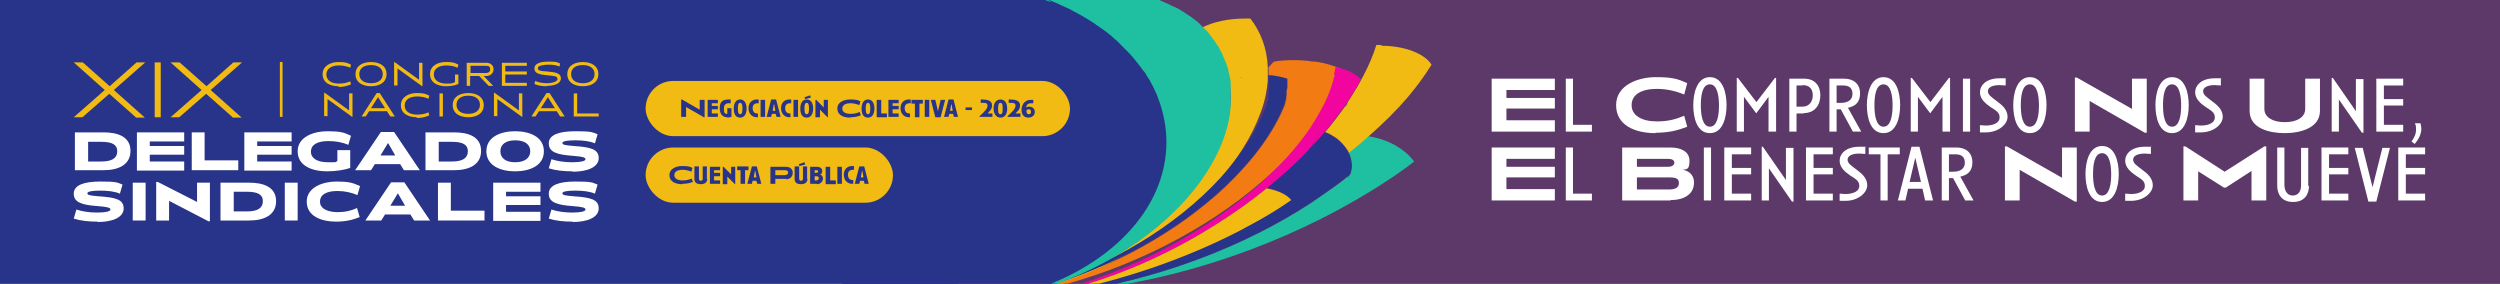 <?xml version="1.0" encoding="UTF-8"?>
<svg xmlns="http://www.w3.org/2000/svg" xmlns:xlink="http://www.w3.org/1999/xlink" version="1.1" viewBox="0 0 661 75">
  <rect x="0" y="0" width="661" height="75" fill="#333333" stroke="none"/>
  <!-- Generator: Adobe Illustrator 29.6.1, SVG Export Plug-In . SVG Version: 2.1.1 Build 9)  -->
  <defs>
    <clipPath id="clippath">
      <rect y="0" width="661" height="75" style="fill: none;"/>
    </clipPath>
  </defs>
  <g id="a">
    <g style="clip-path: url(#clippath);">
      <rect x="404.3" y="-181.7" width="75" height="438.5" transform="translate(404.3 479.3) rotate(-90)" style="fill: #5d396a;"/>
      <g>
        <ellipse cx="251.2" cy="37.5" rx="58.4" ry="42.8" style="fill: #28348a;"/>
        <g>
          <path d="M326.4,21s0,0,0,0c0,0,.1,0,.2,0,0,0,0,0,0,0,0,0,0,0-.1,0Z" style="fill: #5d396a;"/>
          <path d="M326.1,21.1s0,0,.1,0c0,0,0,0,0,0,0,0,0,0,0,0Z" style="fill: #5d396a;"/>
          <path d="M326.9,20.7s0,0,0,0c0,0,0,0,0,0,0,0,0,0,0,0Z" style="fill: #5d396a;"/>
          <path d="M325.8,21.2s0,0,.1,0c0,0,0,0,0,0,0,0,0,0,0,0Z" style="fill: #5d396a;"/>
          <path d="M317.9,7.3c-3.1,1.6-5,3.7-5,6.1,0,3.9,5.2,7.3,12.2,8.2,0,0,0-.1,0-.2-.8-5.3-3.2-10.2-7.2-14.2Z" style="fill: #5d396a;"/>
          <path d="M327.3,20.6s0,0-.1,0c0,0,.1,0,.2,0,0,0,0,0,0,0,0,0,0,0,0,0Z" style="fill: #5d396a;"/>
          <path d="M325.4,21.4s0,0,0,0c0,0,0,0,.1,0,0,0,0,0,0,0,0,0,0,0,0,0Z" style="fill: #5d396a;"/>
          <path d="M325.6,21.3s0,0,.1,0c0,0,0,0,0,0,0,0,0,0,0,0Z" style="fill: #5d396a;"/>
          <path d="M331.4,19.9s0,0,0,0c0,0,0,0,0,0,0,0,0,0,0,0Z" style="fill: #5d396a;"/>
          <path d="M330.1,20s0,0,0,0c0,0,0,0,0,0,0,0,0,0,0,0,0,0,0,0,0,0,0,0,0,0,0,0Z" style="fill: #5d396a;"/>
          <path d="M330.8,19.9s0,0,0,0c0,0,0,0,0,0,0,0,0,0,0,0Z" style="fill: #5d396a;"/>
          <path d="M329.7,20.1s0,0,.1,0c0,0,0,0,0,0,0,0,0,0,0,0Z" style="fill: #5d396a;"/>
          <path d="M333.2,19.8s0,0,0,0c0,0,0,0,0,0,0,0,0,0,0,0Z" style="fill: #5d396a;"/>
          <path d="M328.3,20.3s0,0,0,0c0,0-.2,0-.3,0,0,0,0,0,0,0,.2,0,.4,0,.6-.1,0,0,0,0,0,0,0,0-.2,0-.3,0Z" style="fill: #5d396a;"/>
          <path d="M327.9,20.5s0,0,0,0c0,0,0,0,0,0,0,0,0,0,0,0Z" style="fill: #5d396a;"/>
          <path d="M327.5,20.6s0,0,0,0c0,0,0,0,0,0,0,0,0,0,0,0Z" style="fill: #5d396a;"/>
          <path d="M329,20.2s0,0,.1,0c0,0,0,0,0,0,0,0,0,0,0,0Z" style="fill: #5d396a;"/>
          <path d="M317.9,7.3c3.9,4,6.3,8.9,7.2,14.2,0,0,0,.1,0,.2.3,2,.4,4,.2,6.1-.5,6.4-3.1,13.3-8.1,20.2-9.9,13.7-26.9,24.2-45.1,29.3.7,0,1.4,0,2.1,0,17.6-5.2,35.1-15.4,47.2-28.7,5.8-6.3,9.7-12.7,11.9-18.8,1.1-2.9,1.7-5.8,1.9-8.5,0-.5,0-1,0-1.5,0-.7,0-1.4,0-2.1-.2-4.8-1.8-9.2-4.6-12.8-.5,0-.9,0-1.4,0-4.4,0-8.5.9-11.4,2.4ZM325.4,21.4s0,0,0,0c0,0,0,0,0,0,0,0,0,0,0,0,0,0,0,0-.1,0ZM325.6,21.3s0,0,0,0c0,0,0,0,0,0,0,0,0,0-.1,0ZM325.8,21.2s0,0,0,0c0,0,0,0,0,0,0,0,0,0-.1,0ZM326.1,21.1s0,0,0,0c0,0,0,0,0,0,0,0,0,0-.1,0ZM326.3,21s0,0,0,0c0,0,0,0,.1,0,0,0,0,0,0,0,0,0-.1,0-.2,0ZM326.9,20.7s0,0,0,0c0,0,0,0,0,0,0,0,0,0,0,0ZM327.2,20.7s0,0,.1,0c0,0,0,0,0,0,0,0,0,0,0,0,0,0-.1,0-.2,0ZM327.5,20.6s0,0,0,0c0,0,0,0,0,0,0,0,0,0,0,0ZM327.9,20.5s0,0,0,0c0,0,0,0,0,0,0,0,0,0,0,0ZM328,20.4s0,0,0,0c0,0,.2,0,.3,0,0,0,0,0,0,0,0,0,.2,0,.3,0,0,0,0,0,0,0-.2,0-.4,0-.6.1ZM329,20.2s0,0,0,0c0,0,0,0,0,0,0,0,0,0-.1,0ZM329.7,20.1s0,0,0,0c0,0,0,0,0,0,0,0,0,0-.1,0ZM330.1,20s0,0,0,0c0,0,0,0,0,0,0,0,0,0,0,0,0,0,0,0,0,0,0,0,0,0,0,0ZM330.8,19.9s0,0,0,0c0,0,0,0,0,0,0,0,0,0,0,0ZM331.4,19.9s0,0,0,0c0,0,0,0,0,0,0,0,0,0,0,0ZM333.2,19.8s0,0,0,0c0,0,0,0,0,0,0,0,0,0,0,0Z" style="fill: #f2bb13;"/>
          <path d="M339.2,26.5s0,0,0,0c0,0,0,0,0,0,0,0,0,0,0,0Z" style="fill: none;"/>
          <polygon points="339.6 25 339.6 25 339.6 25 339.6 25" style="fill: none;"/>
          <polygon points="340.3 21.7 340.3 21.7 340.3 21.7 340.3 21.7" style="fill: none;"/>
          <polygon points="340.3 21.6 340.3 21.6 340.3 21.6 340.3 21.6" style="fill: none;"/>
          <polygon points="340.3 21.6 340.3 21.6 340.3 21.6 340.3 21.6 340.3 21.6" style="fill: none;"/>
          <path d="M340.3,21.2s0,0,0,.1c0,0,0,0,0-.1,0,0,0,0,0,0Z" style="fill: none;"/>
          <path d="M338.9,27.5s0,0,0,.1c0-.1,0-.2.1-.4,0,0,0,.2,0,.2Z" style="fill: none;"/>
          <path d="M339.2,26.5s0,0,0,0c0,0,0,0,0,0,0,0,0,0,0,0Z" style="fill: none;"/>
          <path d="M356.7,40.5c.1.3.2.5.3.8.6,1.7.6,3.4,0,4.8h0c-.1.3-.3.6-.4.9-.1,0-.2-.2-.3-.3-1.4,1.2-2.9,2.3-4.5,3.4h0c-1.7,1.2-3.4,2.4-5.2,3.6-17.3,11.3-38.5,19.2-58.8,22.8,24.1-2.6,51.9-11.9,75-26.2,1.2-.7,2.4-1.5,3.6-2.3,2.7-1.7,5.2-3.5,7.5-5.3-.4-.5-.8-1-1.3-1.5-1.8-1.8-4.1-3.2-6.6-4.1-1.4-.5-2.9-.9-4.3-1.1-1.6,1.5-3.4,2.9-5.2,4.4Z" style="fill: #1fbfa2;"/>
          <path d="M357.1,46.1c-.1.3-.3.6-.4.9-.1,0-.2-.2-.3-.3.3-.2.5-.4.8-.6Z" style="fill: #1fbfa2;"/>
          <path d="M350.3,35c1,.4,1.9.9,2.8,1.5.4.3.8.6,1.2,1,.8.7,1.5,1.5,2,2.4.1.2.2.4.3.6.1.3.2.5.3.8.6,1.7.6,3.4,0,4.8h0c-.2.2-.5.4-.8.6-1.4,1.2-2.9,2.3-4.5,3.4h0c-1.7,1.2-3.4,2.4-5.2,3.6-17.3,11.3-38.5,19.2-58.8,22.8-.7,0-1.4.1-2.1.2-.2,0-.5,0-.7,0-1.3.1-2.5.2-3.8.3-.3,0-.7,0-1,0,14.6-2.8,30.3-7.8,44.7-14.9,1.7-.8,3.4-1.7,5-2.6,4.2-2.2,8-4.5,11.4-6.9-1.1-1.4-3.4-2.5-6.5-3.1,1.6-1.3,3.1-2.6,4.6-3.9,1.6-1.4,3.2-2.9,4.7-4.4.7-.7,1.3-1.3,1.9-2,1.5-1.5,2.8-3,4.1-4.5Z" style="fill: #28348a;"/>
          <path d="M335.4,20.2c0,0,0,.1,0,.2h0s0,0,0,0c0,0,0,.1,0,.2,0,.2,0,.3,0,.5,0,0,0,.2,0,.2,0,0,0,.2,0,.2,0,0,0,0,0,0,0,0,0,0,0,0,0,0,0,0,0,0,0,.1,0,.2,0,.3,0,0,0,.2,0,.2,0,0,0,.2,0,.3,0,0,0,.2,0,.3,0,0,0,0,0,0,0,.1,0,.2,0,.3,0,0,0,0,0,0,0,0,0,.2,0,.3h0s0,0,0,0c0,0,0,.2,0,.3,0,0,0,.2,0,.2,0,.2,0,.3,0,.5,0,0,0,0,0,0h0s0,0,0,.1c0,0,0,0,0,0,0,0,0,0,0,0h0s0,0,0,0,0,0,0,0c0,0,0,.2,0,.2,0,0,0,0,0,0,0,0,0,0,0,.1,0,.2,0,.4-.1.6,0,0,0,.1,0,.2,0,0,0,.2,0,.3,0,0,0,0,0,.1,0,0,0,0,0,.1,0,0,0,0,0,0,0,0,0,0,0,0,0,0,0,0,0,0,0,0,0,0,0,0,0,0,0,.1,0,.2,0,0,0,0,0,0,0,0,0,0,0,0,0,0,0,0,0,0h0s0,0,0,0c0,0,0,0,0,0,0,0,0,0,0,0,0,0,0,0,0,.1,0,0,0,0,0,0,0,.2,0,.3-.2.5,0,.2-.1.3-.2.5,0,0,0,0,0,0,0,0,0,0,0,0,0,0,0,0,0,0,0,0,0,0,0,0,0,0,0,0,0,.1,0,0,0,0,0,0,0,0,0,.1,0,.2,0,0,0,0,0,0,0,0,0,0,0,0,0,0,0,0,0,0,0,0,0,0,0,0,0,0,0,0,0,0,0,.2-.1.4-.2.6-2.2,6.1-6.2,12.5-11.9,18.8-12.1,13.2-29.6,23.4-47.2,28.7.5,0,1.1,0,1.6,0,17-5.1,34-14.4,46.7-26.4,7.6-7.1,12.7-14.4,15.5-21.3.1-.3.2-.6.3-.9,0,0,0,0,0-.1,0,0,0,0,0-.1,0,0,0,0,0,0,0,0,0,0,0-.1,0,0,0,0,0,0,0-.2.1-.4.2-.6,0,0,0-.2,0-.3,0,0,0,0,0,0h0c0-.1,0-.2.1-.4,0-.1,0-.3.1-.4,0,0,0,0,0-.1,0,0,0,0,0,0,0,0,0,0,0,0,0,0,0,0,0,0,0,0,0,0,0,0h0s0,0,0,0c0,0,0,0,0,0s0,0,0,0,0,0,0,0h0s0,0,0,0h0s0,0,0,0h0s0,0,0,0c0,0,0-.1,0-.2,0,0,0,0,0,0,0,0,0,0,0,0,0,0,0-.1,0-.2,0,0,0,0,0,0,0,0,0,0,0,0,0,0,0,0,0-.1,0,0,0,0,0,0,0,0,0,0,0,0,0,0,0,0,0,0,0,0,0,0,0,0,0,0,0,0,0,0h0s0,0,0,0h0s0,0,0,0c0,0,0,0,0,0h0s0,0,0,0c0,0,0,0,0,0,0,0,0,0,0,0,0,0,0-.2,0-.2,0,0,0-.1,0-.2,0,0,0,0,0,0,0,0,0,0,0,0h0s0,0,0,0c0,0,0,0,0,0,0,0,0,0,0,0,0,0,0,0,0,0h0s0,0,0,0c0,0,0-.2,0-.2,0-.1,0-.3.1-.4,0-.2,0-.3.1-.5,0,0,0,0,0,0,0,0,0,0,0,0,0,0,0,0,0,0,0,0,0-.1,0-.2,0,0,0,0,0,0,0,0,0-.2,0-.2,0-.2,0-.3,0-.5,0,0,0,0,0-.1,0-.2,0-.3,0-.5,0,0,0-.1,0-.2,0,0,0,0,0-.1,0,0,0,0,0,0,0,0,0,0,0,0h0s0,0,0,0h0s0,0,0,0h0s0,0,0,0h0c0,0,0-.2,0-.2,0,0,0,0,0,0,0,0,0,0,0,0,0,0,0,0,0-.1,0,0,0,0,0,0,0,0,0,0,0,0,0,0,0-.1,0-.2-1.2-.4-2.6-.8-4.2-.9-.3,0-.6,0-.8,0,0,0,0,.2,0,.3Z" style="fill: #28348a;"/>
          <path d="M339.2,26.5s0,0,0,0c0,0,0,0,0,0,0,0,0,0,0,0Z" style="fill: none;"/>
          <polygon points="339.6 25 339.6 25 339.6 25 339.6 25" style="fill: none;"/>
          <polygon points="340.3 21.7 340.3 21.7 340.3 21.7 340.3 21.7" style="fill: none;"/>
          <polygon points="340.3 21.6 340.3 21.6 340.3 21.6 340.3 21.6 340.3 21.6 340.3 21.6 340.3 21.6 340.3 21.6 340.3 21.6 340.3 21.6 340.3 21.6 340.3 21.6 340.3 21.6" style="fill: none;"/>
          <path d="M340.3,21.2s0,0,0,.1c0,0,0,0,0-.1,0,0,0,0,0,0Z" style="fill: none;"/>
          <path d="M356.6,24.2c0-.4,0-.8,0-1.2.1.4.2.8,0,1.2Z" style="fill: none;"/>
          <path d="M335.4,17.8c0,.7,0,1.4,0,2.1.3,0,.6,0,.8,0,1.5.2,3,.5,4.2.9,0,0,0,.1,0,.2,0,0,0,0,0,0,0,0,0,0,0,.1,0,0,0,0,0,0,0,0,0,0,0,0,0,0,0,.2,0,.2h0s0,0,0,0h0s0,0,0,0h0s0,0,0,0,0,0,0,0c0,0,0,0,0,0,0,0,0,0,0,.1,0,0,0,.1,0,.2,0,.2,0,.3,0,.5,0,0,0,0,0,.1,0,.2,0,.3,0,.5,0,0,0,.2,0,.2,0,0,0,0,0,0,0,0,0,.1,0,.2,0,0,0,0,0,0,0,0,0,0,0,0,0,0,0,0,0,0,0,.2,0,.3-.1.5,0,.1,0,.3-.1.4,0,0,0,.2,0,.2,0,0,0,0,0,0h0s0,0,0,0c0,0,0,0,0,0,0,0,0,0,0,0,0,0,0,0,0,0,0,0,0,0,0,0h0s0,0,0,0h0s0,0,0,0c0,0,0,0,0,0,0,0,0,.1,0,.2,0,0,0,.2,0,.2,0,0,0,0,0,0,0,0,0,0,0,0,0,0,0,0,0,0h0s0,0,0,0c0,0,0,0,0,0h0s0,0,0,0h0s0,0,0,0c0,0,0,0,0,0,0,0,0,0,0,0,0,0,0,0,0,0,0,0,0,0,0,0,0,0,0,0,0,.1,0,0,0,0,0,0,0,0,0,0,0,0,0,0,0,0,0,.2,0,0,0,0,0,0,0,0,0,0,0,0,0,0,0,.1,0,.2,0,0,0,0,0,0h0s0,0,0,0h0s0,0,0,0h0s0,0,0,0,0,0,0,0,0,0,0,0c0,0,0,0,0,0h0s0,0,0,0c0,0,0,0,0,0,0,0,0,0,0,0,0,0,0,0,0,0,0,0,0,0,0,.1,0,.1,0,.3-.1.4-1.7-.3-3.2-.7-4.5-1.2-3.9-1.5-5.9-3.5-4.8-5.4.1-.2.3-.4.4-.6,1-1,2.9-1.8,5.3-2.2Z" style="fill: none;"/>
          <path d="M349.4,34.6c.3,0,.6.2.9.3-1.3,1.5-2.7,3-4.1,4.5,1.2-1.6,2.3-3.3,3.2-4.9Z" style="fill: #f2059f;"/>
          <path d="M335.4,17.8c0,.7,0,1.4,0,2.1.3,0,.6,0,.8,0,1.5.2,3,.5,4.2.9,0,0,0,.1,0,.2,0,0,0,0,0,0,0,0,0,0,0,.1,0,0,0,0,0,0,0,0,0,0,0,0,0,0,0,.2,0,.2h0s0,0,0,0h0s0,0,0,0h0s0,0,0,0,0,0,0,0c0,0,0,0,0,0,0,0,0,0,0,.1,0,0,0,.1,0,.2,0,.2,0,.3,0,.5,0,0,0,0,0,.1,0,.2,0,.3,0,.5,0,0,0,.2,0,.2,0,0,0,0,0,0,0,0,0,.1,0,.2,0,0,0,0,0,0,0,0,0,0,0,0,0,0,0,0,0,0,0,.2,0,.3-.1.5,0,.1,0,.3-.1.4,0,0,0,.2,0,.2,0,0,0,0,0,0h0s0,0,0,0c0,0,0,0,0,0,0,0,0,0,0,0,0,0,0,0,0,0,0,0,0,0,0,0h0s0,0,0,0h0s0,0,0,0c0,0,0,0,0,0,0,0,0,.1,0,.2,0,0,0,.2,0,.2,0,0,0,0,0,0,0,0,0,0,0,0,0,0,0,0,0,0h0s0,0,0,0c0,0,0,0,0,0h0s0,0,0,0h0s0,0,0,0c0,0,0,0,0,0,0,0,0,0,0,0,0,0,0,0,0,0,0,0,0,0,0,0,0,0,0,0,0,.1,0,0,0,0,0,0,0,0,0,0,0,0,0,0,0,0,0,.2,0,0,0,0,0,0,0,0,0,0,0,0,0,0,0,.1,0,.2,0,0,0,0,0,0h0s0,0,0,0h0s0,0,0,0h0s0,0,0,0,0,0,0,0,0,0,0,0c0,0,0,0,0,0h0s0,0,0,0c0,0,0,0,0,0,0,0,0,0,0,0,0,0,0,0,0,0,0,0,0,0,0,.1,0,.1,0,.3-.1.4,0,0,0,.2,0,.2,0,0,0,0,0,.1h0s0,0,0,0c0,0,0,.2,0,.3,0,.2-.1.4-.2.6,0,0,0,0,0,0,0,0,0,0,0,.1,0,0,0,0,0,0,0,0,0,0,0,.1,0,0,0,0,0,.1-.1.3-.2.6-.3.9-2.8,6.9-8,14.1-15.5,21.3-12.7,12-29.8,21.3-46.7,26.4.7,0,1.5,0,2.2,0,18.9-4.8,38.7-14.5,53.8-27.5,2.3-2,4.5-4,6.4-6,3.2-3.3,5.9-6.5,8.1-9.8,1.3-1.9,2.4-3.7,3.3-5.6.2-.3.3-.6.5-.9,1.3-2.6,2.2-5.2,2.8-7.7-1.7-.8-4-1.5-6.6-1.9-.2,0-.4,0-.6,0-1.8-.3-3.6-.4-5.3-.4-1.9,0-3.6.1-5.2.4Z" style="fill: #f27b13;"/>
          <path d="M365.2,12.1c6.2,0,11.5,2.1,13.3,5-1,1.6-2,3.1-3.2,4.7-.6.8-1.2,1.6-1.8,2.3-.4.5-.8,1-1.2,1.5-2.9,3.4-6.4,6.9-10.4,10.4-1.6,1.5-3.4,2.9-5.2,4.4-.6-1.1-1.4-2.1-2.3-3-.4-.4-.8-.7-1.2-1-.9-.6-1.8-1.1-2.8-1.5,1.9-2.2,3.6-4.5,5.2-6.7h0c.2,0,.4,0,.6-.2,0,0,0,0,0,0,0-.4.1-.7.2-1.1.4-.6.7-1.1,1.1-1.7.9-1.5,1.8-2.9,2.5-4.3h0c.2-.4.4-.7.6-1.1,1.4-2.7,2.5-5.3,3.3-7.9.5,0,.9,0,1.4,0Z" style="fill: #f2bb13;"/>
          <path d="M356.4,27.1c0,.4-.1.7-.2,1.1,0,0,0,0,0,0-.2,0-.4.1-.6.1.3-.4.6-.8.8-1.2Z" style="fill: #f2bb13;"/>
          <path d="M352.9,19.8c-.6,2.5-1.5,5.1-2.8,7.7-.2.3-.3.6-.5.9-.9,1.8-2.1,3.7-3.3,5.6-2.2,3.2-4.9,6.5-8.1,9.8-2,2-4.1,4-6.4,6-15.1,13-34.9,22.7-53.8,27.5.4,0,.7,0,1.1,0,20.4-4.5,43-15.9,60.4-31.4,1.6-1.4,3.2-2.9,4.7-4.4.7-.7,1.3-1.3,1.9-2,1.2-1.6,2.3-3.3,3.2-4.9.3,0,.6.2.9.3,1.9-2.2,3.6-4.5,5.2-6.7h0c.3-.4.6-.8.8-1.2,1.4-2,2.6-4,3.6-6h0c0-.1-.2-.2-.3-.3-1-1-2.3-1.7-3.9-2.3-.6-.2-1.3-.4-2-.6-.2,0-.3,0-.5-.1-.1.7-.2,1.4-.4,2Z" style="fill: #f2059f;"/>
          <path d="M322.7,58.6c-13.9,9-29.3,15.5-43.6,18.7.4,0,.8,0,1.2,0,14.6-2.8,30.3-7.8,44.7-14.9,1.7-.8,3.4-1.7,5-2.6,4.2-2.2,8-4.5,11.4-6.9-1.1-1.4-3.4-2.5-6.5-3.1-3.9,3.2-8,6.1-12.2,8.8Z" style="fill: #f2bb13;"/>
          <path d="M276.9-.2c.4.2.8.3,1.2.5.8.3,1.7.7,2.5,1.1.7.3,1.3.6,2,.9,2.3,1.2,4.5,2.4,6.6,3.8.2.2.5.3.7.5.8.5,1.5,1.1,2.3,1.6.3.2.6.5.9.7.5.4,1,.8,1.5,1.3.5.4,1,.8,1.4,1.3.7.7,1.4,1.4,2.1,2.1,0,0,.1.1.2.2.4.4.8.8,1.1,1.2.2.2.4.5.6.7.2.3.4.5.6.8,0,0,.1.1.2.2.2.3.4.6.7.9,0,0,.1.2.2.3.2.3.4.5.6.8h0c0,0,.1.2.2.2.2.2.3.5.5.7,0,0,0,.1.1.2,0,.2.2.3.3.5.1.2.2.4.4.6.8,1.4,1.5,2.8,2.1,4.2,0,.2.2.4.2.6,1.5,3.8,2.3,7.8,2.3,11.9,0,18-15.5,33.5-37.5,39.8.4,0,.9,0,1.3,0,18.1-5.1,35.1-15.6,45.1-29.3,5-6.9,7.7-13.8,8.1-20.2,0-.7,0-1.5,0-2.2s0-.5,0-.8c0-.2,0-.4,0-.6,0-.2,0-.4,0-.6,0-.1,0-.2,0-.3,0,0,0-.1,0-.2,0-.1,0-.3,0-.4,0,0,0,0,0,0,0-.1,0-.2,0-.4,0,0,0-.1,0-.2,0,0,0-.2,0-.3,0,0,0,0,0-.1,0,0,0-.1,0-.2,0-.3-.1-.7-.2-1-.1-.6-.2-1.1-.4-1.7,0,0,0-.2,0-.3,0-.2-.1-.4-.2-.6,0-.1,0-.3-.1-.4-.2-.6-.4-1.2-.7-1.8,0-.1,0-.2-.2-.4,0-.2-.2-.4-.2-.6,0-.1-.1-.3-.2-.4,0-.1-.1-.3-.2-.4,0,0,0,0,0,0,0-.1-.1-.3-.2-.4,0-.1-.2-.3-.2-.4,0-.1-.2-.3-.2-.4,0-.1-.2-.3-.2-.4,0,0,0,0,0,0,0-.1-.2-.3-.3-.4,0-.1-.2-.3-.3-.4,0-.1-.1-.2-.2-.3,0,0,0,0,0-.1,0-.1-.2-.2-.3-.4,0-.1-.2-.3-.3-.4-.1-.1-.2-.3-.3-.4-.1-.1-.2-.3-.3-.4-.1-.1-.2-.3-.3-.4,0-.1-.2-.2-.3-.4,0,0,0,0,0,0,0,0-.2-.2-.2-.3,0,0,0,0-.1-.1,0,0-.1-.2-.2-.2,0,0,0,0-.1-.1,0-.1-.2-.2-.3-.3,0,0,0,0,0,0,0,0,0,0,0,0-.1-.1-.2-.2-.4-.4-.1-.1-.3-.3-.4-.4-.1-.1-.2-.2-.3-.3,0,0,0,0,0,0,0,0-.2-.1-.2-.2,0,0-.1-.1-.2-.2,0,0-.1-.1-.2-.2,0,0-.2-.1-.2-.2-.1-.1-.2-.2-.4-.3-.1,0-.2-.2-.4-.3,0,0,0,0,0,0,0,0-.2-.1-.2-.2,0,0-.2-.1-.3-.2-.1,0-.3-.2-.4-.3-.1-.1-.3-.2-.4-.3,0,0,0,0,0,0-.2-.1-.3-.2-.5-.3,0,0-.2-.1-.3-.2-.1,0-.2-.1-.3-.2-.1,0-.3-.2-.4-.3-.1,0-.2-.1-.3-.2,0,0,0,0-.1,0,0,0-.2-.1-.3-.2,0,0-.2-.1-.3-.2-.2-.1-.5-.3-.7-.4,0,0-.2-.1-.3-.2,0,0,0,0-.1,0-.1,0-.3-.2-.4-.2-.2-.1-.4-.2-.7-.3-.1,0-.3-.1-.4-.2-.4-.2-.8-.4-1.3-.6-.1,0-.3-.1-.4-.2-.2,0-.3-.2-.5-.2-.1,0-.3-.1-.4-.2-.9-.4-1.9-.7-2.8-1.1-.1,0-.3-.1-.4-.1-.4-.1-.8-.3-1.3-.4.7-.1,1.2-.4,1.4-.9h-33.8c2.8,1,7.8,2.9,7.9,2.9Z" style="fill: #1fbfa2;"/>
        </g>
      </g>
      <rect y="0" width="253.3" height="75" style="fill: #28348a;"/>
      <g>
        <g>
          <rect x="170.7" y="39" width="65.4" height="14.6" rx="7.3" ry="7.3" style="fill: #f2bb13;"/>
          <g>
            <path d="M180.4,48.7c-1.7,0-3.4-.6-3.4-2.4s1.9-2.4,3.4-2.4,1.9.1,2.7.5l-.3,1c-.7-.3-1.5-.5-2.3-.5-1.4,0-2.2.5-2.2,1.4s.8,1.4,2.2,1.4c1,0,1.7-.2,2.4-.5l.3.9c-.8.3-1.6.5-2.7.5Z" style="fill: #28348a;"/>
            <path d="M187,47.3c0,.7-.4,1.4-1.7,1.4s-1.7-.6-1.7-1.4v-3.3h1.2v3.2c0,.3.1.6.5.6s.5-.3.5-.6v-3.2h1.1v3.3Z" style="fill: #28348a;"/>
            <path d="M187.7,48.6v-4.5h2.7v.9h-1.6v.7h1.6v.9h-1.6v1.1h1.6v.9h-2.7Z" style="fill: #28348a;"/>
            <path d="M194.5,48.7h-.2l-2-2v2h-1.2v-4.6h.2l2,2v-2h1.1v4.6Z" style="fill: #28348a;"/>
            <path d="M197,45v3.6h-1.2v-3.6h-.9v-1h3v1h-.9Z" style="fill: #28348a;"/>
            <path d="M200.2,48.6l-.2-.8h-1l-.2.8h-1.2l1.2-4.6h1.3l1.2,4.6h-1.2ZM199.6,45.2l-.3,1.7h.7l-.3-1.7Z" style="fill: #28348a;"/>
            <path d="M207.9,47.3h-2.9v1.3h-1.3v-4.5h4.1c1,0,1.8.5,1.8,1.6s-.8,1.7-1.8,1.7ZM207.5,45h-2.5v1.3h2.6c.4,0,.8-.3.8-.7s-.4-.6-.8-.6Z" style="fill: #28348a;"/>
            <path d="M213.5,47.3c0,.7-.4,1.4-1.7,1.4s-1.7-.6-1.7-1.4v-3.3h1.2v3.2c0,.3.1.6.5.6s.5-.3.5-.6v-3.2h1.1v3.3ZM211.4,43.9l-.2-.5,1.5-.5.2.6-1.5.4Z" style="fill: #28348a;"/>
            <path d="M216,48.6h-1.8v-4.5h1.8c.7,0,1.4.3,1.4,1.1s-.4.9-.7.9c.4,0,.9.5.9,1.1s-.5,1.5-1.6,1.5ZM215.8,45h-.4v.7h.4c.3,0,.5-.1.5-.4s-.2-.3-.5-.3ZM215.8,46.6h-.4v1.1h.4c.4,0,.7-.2.7-.6s-.3-.5-.7-.5Z" style="fill: #28348a;"/>
            <path d="M218.3,48.6v-4.5h1.2v3.6h1.5v1h-2.6Z" style="fill: #28348a;"/>
            <path d="M221.4,48.6v-4.5h1.2v4.5h-1.2Z" style="fill: #28348a;"/>
            <path d="M225.3,48.6c-1.4,0-2.2-1.1-2.2-2.4s.8-2.3,2.2-2.3.3,0,.5,0v1c-.1,0-.2,0-.3,0-.9,0-1.3.5-1.3,1.3s.4,1.4,1.2,1.4.1,0,.2,0v1c-.1,0-.3,0-.5,0Z" style="fill: #28348a;"/>
            <path d="M228.6,48.6l-.2-.8h-1l-.2.8h-1.2l1.2-4.6h1.3l1.2,4.6h-1.2ZM227.9,45.2l-.3,1.7h.7l-.3-1.7Z" style="fill: #28348a;"/>
          </g>
        </g>
        <g>
          <rect x="170.7" y="21.4" width="112.2" height="14.6" rx="7.3" ry="7.3" style="fill: #f2bb13;"/>
          <g>
            <path d="M186.3,31h-.2l-4.7-2.7v2.6h-1.3v-4.6h.2l4.7,2.7v-2.6h1.3v4.6Z" style="fill: #28348a;"/>
            <path d="M187.1,30.9v-4.5h2.7v.9h-1.6v.7h1.6v.9h-1.6v1.1h1.6v.9h-2.7Z" style="fill: #28348a;"/>
            <path d="M192.3,31c-1.4,0-2-1-2-2.4s.5-2.3,2.3-2.3.4,0,.6,0v1c-.2,0-.4,0-.5,0-1,0-1.3.6-1.3,1.4s.1,1.4.7,1.4.1,0,.2,0v-1.5h1.1v2.3c-.4.1-.7.2-1.2.2Z" style="fill: #28348a;"/>
            <path d="M195.7,31.1c-1.3,0-1.7-1.1-1.7-2.4s.5-2.4,1.7-2.4,1.7,1.1,1.7,2.4-.5,2.4-1.7,2.4ZM195.7,27.2c-.5,0-.6.6-.6,1.5s.1,1.5.6,1.5.6-.6.6-1.5-.1-1.5-.6-1.5Z" style="fill: #28348a;"/>
            <path d="M200.1,31c-1.4,0-2.2-1.1-2.2-2.4s.8-2.3,2.2-2.3.3,0,.5,0v1c-.1,0-.2,0-.3,0-.9,0-1.3.5-1.3,1.3s.4,1.4,1.2,1.4.1,0,.2,0v1c-.1,0-.3,0-.5,0Z" style="fill: #28348a;"/>
            <path d="M201.1,30.9v-4.5h1.2v4.5h-1.2Z" style="fill: #28348a;"/>
            <path d="M205.3,30.9l-.2-.8h-1l-.2.8h-1.2l1.2-4.6h1.3l1.2,4.6h-1.2ZM204.6,27.6l-.3,1.7h.7l-.3-1.7Z" style="fill: #28348a;"/>
            <path d="M208.7,31c-1.4,0-2.2-1.1-2.2-2.4s.8-2.3,2.2-2.3.3,0,.5,0v1c-.1,0-.2,0-.3,0-.9,0-1.3.5-1.3,1.3s.4,1.4,1.2,1.4.1,0,.2,0v1c-.1,0-.3,0-.5,0Z" style="fill: #28348a;"/>
            <path d="M209.8,30.9v-4.5h1.2v4.5h-1.2Z" style="fill: #28348a;"/>
            <path d="M213.3,31.1c-1.3,0-1.7-1.1-1.7-2.4s.5-2.4,1.7-2.4,1.7,1.1,1.7,2.4-.5,2.4-1.7,2.4ZM213.3,27.2c-.5,0-.6.6-.6,1.5s.1,1.5.6,1.5.6-.6.6-1.5-.1-1.5-.6-1.5ZM212.9,26.2l-.2-.5,1.5-.5.2.6-1.5.4Z" style="fill: #28348a;"/>
            <path d="M219,31h-.2l-2-2v2h-1.2v-4.6h.2l2,2v-2h1.1v4.6Z" style="fill: #28348a;"/>
            <path d="M224.8,31.1c-1.7,0-3.4-.6-3.4-2.4s1.9-2.4,3.4-2.4,1.9.1,2.7.5l-.3,1c-.7-.3-1.5-.5-2.3-.5-1.4,0-2.2.5-2.2,1.4s.8,1.4,2.2,1.4c1,0,1.7-.2,2.4-.5l.3.9c-.8.3-1.6.5-2.7.5Z" style="fill: #28348a;"/>
            <path d="M229.5,31.1c-1.3,0-1.7-1.1-1.7-2.4s.5-2.4,1.7-2.4,1.7,1.1,1.7,2.4-.5,2.4-1.7,2.4ZM229.5,27.2c-.5,0-.6.6-.6,1.5s.1,1.5.6,1.5.6-.6.6-1.5-.1-1.5-.6-1.5Z" style="fill: #28348a;"/>
            <path d="M231.8,30.9v-4.5h1.2v3.6h1.5v1h-2.6Z" style="fill: #28348a;"/>
            <path d="M234.9,30.9v-4.5h2.7v.9h-1.6v.7h1.6v.9h-1.6v1.1h1.6v.9h-2.7Z" style="fill: #28348a;"/>
            <path d="M240.3,31c-1.4,0-2.2-1.1-2.2-2.4s.8-2.3,2.2-2.3.3,0,.5,0v1c-.1,0-.2,0-.3,0-.9,0-1.3.5-1.3,1.3s.4,1.4,1.2,1.4.1,0,.2,0v1c-.1,0-.3,0-.5,0Z" style="fill: #28348a;"/>
            <path d="M243.1,27.4v3.6h-1.2v-3.6h-.9v-1h3v1h-.9Z" style="fill: #28348a;"/>
            <path d="M244.5,30.9v-4.5h1.2v4.5h-1.2Z" style="fill: #28348a;"/>
            <path d="M248.6,31h-1.3l-1.2-4.6h1.2l.7,3,.7-3h1.2l-1.2,4.6Z" style="fill: #28348a;"/>
            <path d="M252.2,30.9l-.2-.8h-1l-.2.8h-1.2l1.2-4.6h1.3l1.2,4.6h-1.2ZM251.5,27.6l-.3,1.7h.7l-.3-1.7Z" style="fill: #28348a;"/>
            <path d="M255.3,29.1v-.7h1.7v.7h-1.7Z" style="fill: #28348a;"/>
            <path d="M259,30.9v-.2c1-.9,2.1-1.9,2.1-2.7s-.5-.8-1.4-.8-.3,0-.4,0v-.9c0,0,.3,0,.4,0,1.3,0,2.6.3,2.6,1.5s-.6,1.5-1.2,2.2h1.3v.9h-3.4Z" style="fill: #28348a;"/>
            <path d="M264.5,31.1c-1.2,0-1.8-1.2-1.8-2.4s.5-2.4,1.8-2.4,1.8,1.1,1.8,2.4-.5,2.4-1.8,2.4ZM264.5,27.2c-.5,0-.6.7-.6,1.5s0,1.5.6,1.5.6-.7.6-1.5,0-1.5-.6-1.5Z" style="fill: #28348a;"/>
            <path d="M266.4,30.9v-.2c1-.9,2.1-1.9,2.1-2.7s-.5-.8-1.4-.8-.3,0-.4,0v-.9c0,0,.3,0,.4,0,1.3,0,2.6.3,2.6,1.5s-.6,1.5-1.2,2.2h1.3v.9h-3.4Z" style="fill: #28348a;"/>
            <path d="M271.9,31.1c-1.4,0-1.8-1.1-1.8-2s.4-2.7,2.5-2.7.4,0,.6,0v.9c-.2,0-.4,0-.5,0-1.1,0-1.3.6-1.4,1.1.2-.1.4-.2.7-.2,1,0,1.6.5,1.6,1.4s-.7,1.5-1.8,1.5ZM272,28.9c-.3,0-.5.1-.6.3,0,.6.1,1,.6,1s.6-.3.6-.7-.2-.6-.6-.6Z" style="fill: #28348a;"/>
          </g>
        </g>
      </g>
      <g>
        <g>
          <path d="M27.4,45h-7.6v-10h7.6c3.7,0,7.1,1.1,7.1,4.9s-3.4,5.1-7.1,5.1ZM26.8,37.5h-3.5v5.2h3.5c2.8,0,4.2-.9,4.2-2.7s-1.4-2.5-4.2-2.5Z" style="fill: #fff;"/>
          <path d="M36.2,45v-10h12.5v2.4h-9.1v1.2h9.1v2.3h-9.1v1.8h9.1v2.4h-12.5Z" style="fill: #fff;"/>
          <path d="M50.7,45v-10h3.4v7.4h8.9v2.6h-12.4Z" style="fill: #fff;"/>
          <path d="M64.6,45v-10h12.5v2.4h-9.1v1.2h9.1v2.3h-9.1v1.8h9.1v2.4h-12.5Z" style="fill: #fff;"/>
          <path d="M86.5,45.3c-3.9,0-7.8-1.4-7.8-5.3s4.4-5.3,7.8-5.3,4.5.3,6.3,1.2l-.7,2.4c-1.6-.7-3.4-1-5.3-1-3.1,0-4.6,1.1-4.6,2.8s1.6,2.8,4.5,2.8,1.7,0,2.5-.3v-2.9h3.4v4.7c-1.4.5-3.7.9-6.2.9Z" style="fill: #fff;"/>
          <path d="M106.8,45l-1-1.6h-6.7l-1,1.6h-4.2l6.8-10.1h3.5l6.8,10.1h-4.3ZM102.6,37.8l-2,3.3h3.9l-1.9-3.3Z" style="fill: #fff;"/>
          <path d="M120.1,45h-7.6v-10h7.6c3.7,0,7.1,1.1,7.1,4.9s-3.4,5.1-7.1,5.1ZM119.5,37.5h-3.5v5.2h3.5c2.8,0,4.2-.9,4.2-2.7s-1.4-2.5-4.2-2.5Z" style="fill: #fff;"/>
          <path d="M136.2,45.3c-3.7,0-7.6-1.4-7.6-5.3s3.9-5.3,7.6-5.3,7.6,1.4,7.6,5.3-3.9,5.3-7.6,5.3ZM136.2,37.1c-2.5,0-3.9,1.1-3.9,2.9s1.4,2.9,3.9,2.9,4-1.1,4-2.9-1.4-2.9-4-2.9Z" style="fill: #fff;"/>
          <path d="M151.4,45.3c-2.3,0-4.4-.2-6.3-.8l.7-2.4c1.5.5,3.3.8,5.5.8s3.5-.3,3.5-.8-.8-.7-3.3-.9c-4.3-.3-6.4-1-6.4-3.3s2.8-3.2,7-3.2,4.4.2,5.9.8l-.7,2.4c-1.4-.6-3.2-.8-5.2-.8s-3.4.2-3.4.7.7.6,3,.8c4.4.3,6.6.8,6.6,3.2s-3,3.6-6.9,3.6Z" style="fill: #fff;"/>
          <path d="M25.8,58.6c-2.3,0-4.4-.2-6.3-.8l.7-2.4c1.5.5,3.3.8,5.5.8s3.5-.3,3.5-.8-.8-.7-3.3-.9c-4.3-.3-6.4-1-6.4-3.3s2.8-3.2,7-3.2,4.4.2,5.9.8l-.7,2.4c-1.4-.6-3.2-.8-5.2-.8s-3.4.2-3.4.7.7.6,3,.8c4.4.3,6.6.8,6.6,3.2s-3,3.6-6.9,3.6Z" style="fill: #fff;"/>
          <path d="M35.1,58.3v-10h3.4v10h-3.4Z" style="fill: #fff;"/>
          <path d="M55.5,58.5h-.4l-10.4-5.4v5.2h-3.4v-10.2h.4l10.4,5.3v-5.1h3.4v10.2Z" style="fill: #fff;"/>
          <path d="M65.9,58.3h-7.6v-10h7.6c3.7,0,7.1,1.1,7.1,4.9s-3.4,5.1-7.1,5.1ZM65.3,50.7h-3.5v5.2h3.5c2.8,0,4.2-.9,4.2-2.7s-1.4-2.5-4.2-2.5Z" style="fill: #fff;"/>
          <path d="M75.3,58.3v-10h3.4v10h-3.4Z" style="fill: #fff;"/>
          <path d="M88.9,58.6c-3.9,0-7.8-1.4-7.8-5.3s4.5-5.3,7.8-5.3,4.3.3,6.3,1.2l-.7,2.4c-1.5-.7-3.4-1.1-5.3-1.1-3.1,0-4.6,1.1-4.6,2.8s1.6,2.7,4.5,2.8c2.2,0,3.8-.4,5.3-1.1l.7,2.4c-2,.8-3.8,1.2-6.3,1.2Z" style="fill: #fff;"/>
          <path d="M109.5,58.3l-1-1.6h-6.7l-1,1.6h-4.2l6.8-10.1h3.5l6.8,10.1h-4.3ZM105.2,51.1l-2,3.3h3.9l-1.9-3.3Z" style="fill: #fff;"/>
          <path d="M115.8,58.3v-10h3.4v7.4h8.9v2.6h-12.4Z" style="fill: #fff;"/>
          <path d="M130.4,58.3v-10h12.5v2.4h-9.1v1.2h9.1v2.3h-9.1v1.8h9.1v2.4h-12.5Z" style="fill: #fff;"/>
          <path d="M151.4,58.6c-2.3,0-4.4-.2-6.3-.8l.7-2.4c1.5.5,3.3.8,5.5.8s3.5-.3,3.5-.8-.8-.7-3.3-.9c-4.3-.3-6.4-1-6.4-3.3s2.8-3.2,7-3.2,4.4.2,5.9.8l-.7,2.4c-1.4-.6-3.2-.8-5.2-.8s-3.4.2-3.4.7.7.6,3,.8c4.4.3,6.6.8,6.6,3.2s-3,3.6-6.9,3.6Z" style="fill: #fff;"/>
        </g>
        <g>
          <g>
            <path d="M35.9,31l-7-6.2-7.1,6.2h-2.3l8.2-7.2-8.2-7.3h2.4l7.1,6.3,7.1-6.3h2.3l-8.3,7.3,8.2,7.3h-2.4Z" style="fill: #f2bb13;"/>
            <path d="M40.9,31v-14.5h1.6v14.5h-1.6Z" style="fill: #f2bb13;"/>
            <path d="M61.5,31l-7-6.2-7.1,6.2h-2.3l8.2-7.2-8.2-7.3h2.4l7.1,6.3,7.1-6.3h2.3l-8.3,7.3,8.2,7.3h-2.4Z" style="fill: #f2bb13;"/>
          </g>
          <g>
            <path d="M89.5,22.8c-2.2,0-4.2-.9-4.2-3.2s2.3-3.2,4.2-3.2,2.3.2,3.3.7l-.2.8c-.9-.4-2-.6-3-.6-1.9,0-3.3.8-3.3,2.4s1.4,2.4,3.3,2.4c1.2,0,2.1-.2,3-.6l.2.8c-.9.4-1.9.7-3.3.7Z" style="fill: #f2bb13;"/>
            <path d="M98.1,22.8c-2.1,0-4.1-.9-4.1-3.2s2-3.2,4.1-3.2,4.1.9,4.1,3.2-2,3.2-4.1,3.2ZM98.1,17.2c-1.8,0-3.1.8-3.1,2.4s1.3,2.4,3.1,2.4,3.1-.8,3.1-2.4-1.3-2.4-3.1-2.4Z" style="fill: #f2bb13;"/>
            <path d="M111.7,22.8h-.1l-6.5-4.7v4.5h-.9v-6.2h.1l6.5,4.7v-4.5h.9v6.2Z" style="fill: #f2bb13;"/>
            <path d="M117.9,22.8c-2.1,0-4.2-.9-4.2-3.2s2.2-3.2,4.2-3.2,2.3.2,3.3.7l-.2.8c-.9-.4-1.9-.6-3-.6-1.9,0-3.3.8-3.3,2.4s1.5,2.4,3.3,2.4,1.6-.1,2.3-.4v-2h.9v2.5c-.9.4-2,.6-3.3.6Z" style="fill: #f2bb13;"/>
            <path d="M129.2,22.7l-2.5-2.6h-2.4v2.6h-.9v-6.1h5.2c1,0,1.9.6,1.9,1.7s-.9,1.8-1.9,1.8h-.7l2.5,2.6h-1.3ZM128.4,17.4h-4v1.9h4.1c.5,0,1.1-.2,1.1-1s-.5-.9-1.2-.9Z" style="fill: #f2bb13;"/>
            <path d="M132.7,22.7v-6.1h6.6v.8h-5.7v1.5h5.7v.8h-5.7v2.2h5.7v.8h-6.6Z" style="fill: #f2bb13;"/>
            <path d="M144.6,22.8c-1.1,0-2.3-.1-3.3-.6l.2-.8c.9.4,2,.6,3.1.6s2.8-.3,2.8-1.1-.8-.8-2.7-1c-2.2-.2-3.4-.5-3.4-1.8s1.5-1.8,3.7-1.8,2.2.1,3.1.5l-.2.8c-.8-.4-1.8-.5-2.9-.5s-2.8.2-2.8.9.7.8,2.5.9c2.1.2,3.6.4,3.6,1.8s-1.7,2-3.7,2Z" style="fill: #f2bb13;"/>
            <path d="M154.1,22.8c-2.1,0-4.1-.9-4.1-3.2s2-3.2,4.1-3.2,4.1.9,4.1,3.2-2,3.2-4.1,3.2ZM154.1,17.2c-1.8,0-3.1.8-3.1,2.4s1.3,2.4,3.1,2.4,3.1-.8,3.1-2.4-1.3-2.4-3.1-2.4Z" style="fill: #f2bb13;"/>
            <path d="M93.2,30.9h-.1l-6.5-4.7v4.5h-.9v-6.2h.1l6.5,4.7v-4.5h.9v6.2Z" style="fill: #f2bb13;"/>
            <path d="M103.2,30.8l-.9-1.4h-4.7l-.9,1.4h-1.1l4-6.2h.8l4,6.2h-1.2ZM100,25.6l-1.9,3h3.7l-1.9-3Z" style="fill: #f2bb13;"/>
            <path d="M110.2,31c-2.2,0-4.2-.9-4.2-3.2s2.3-3.2,4.2-3.2,2.3.2,3.3.7l-.2.8c-.9-.4-2-.6-3-.6-1.9,0-3.3.8-3.3,2.4s1.4,2.4,3.3,2.4c1.2,0,2.1-.2,3-.6l.2.8c-.9.4-1.9.7-3.3.7Z" style="fill: #f2bb13;"/>
            <path d="M116.2,30.8v-6.1h.9v6.1h-.9Z" style="fill: #f2bb13;"/>
            <path d="M123.8,31c-2.1,0-4.1-.9-4.1-3.2s2-3.2,4.1-3.2,4.1.9,4.1,3.2-2,3.2-4.1,3.2ZM123.8,25.3c-1.8,0-3.1.8-3.1,2.4s1.3,2.4,3.1,2.4,3.1-.8,3.1-2.4-1.3-2.4-3.1-2.4Z" style="fill: #f2bb13;"/>
            <path d="M138.1,30.9h-.1l-6.5-4.7v4.5h-.9v-6.2h.1l6.5,4.7v-4.5h.9v6.2Z" style="fill: #f2bb13;"/>
            <path d="M148.1,30.8l-.9-1.4h-4.7l-.9,1.4h-1.1l4-6.2h.8l4,6.2h-1.2ZM144.9,25.6l-1.9,3h3.7l-1.9-3Z" style="fill: #f2bb13;"/>
            <path d="M151.7,30.8v-6.1h.9v5.3h5.7v.8h-6.6Z" style="fill: #f2bb13;"/>
          </g>
          <rect x="74" y="16.4" width=".7" height="14.5" style="fill: #f2bb13;"/>
        </g>
      </g>
      <g>
        <path d="M394.4,34.8v-14h16.7v3h-12.8v2.1h12.8v2.8h-12.8v3.1h12.8v3h-16.7Z" style="fill: #fff;"/>
        <path d="M414,34.8v-14h1.9v12.2h5v1.8h-6.9Z" style="fill: #fff;"/>
        <path d="M437.7,35.2c-5.3,0-10.4-2-10.4-7.4s6-7.4,10.4-7.4,5.8.4,8.4,1.6l-.8,3c-2.1-.9-4.6-1.5-7.2-1.5-4.3,0-6.7,1.6-6.7,4.3s2.6,4.3,6.7,4.3c3,0,5.1-.6,7.2-1.5l.8,2.9c-2.5,1-5,1.6-8.4,1.6Z" style="fill: #fff;"/>
        <path d="M452.1,35.2c-3.5,0-4.4-4.2-4.4-7.4s1-7.4,4.4-7.4,4.4,4.1,4.4,7.4-1,7.4-4.4,7.4ZM452.1,22.3c-2.1,0-2.4,3.2-2.4,5.6s.4,5.6,2.4,5.6,2.4-3.2,2.4-5.6-.4-5.6-2.4-5.6Z" style="fill: #fff;"/>
        <path d="M467.6,34.8v-9.2l-3.2,4.3h-.1l-3.2-4.3v9.2h-1.9v-14.2h.3l4.9,6.4,4.9-6.4h.3v14.2h-2Z" style="fill: #fff;"/>
        <path d="M476.9,30h-1.9v4.8h-1.9v-14h3.9c2.8,0,4.3,1.8,4.3,4.4s-1.5,4.7-4.4,4.7ZM476.6,22.6h-1.6v5.6h1.6c1.7,0,2.7-1.3,2.7-3s-.9-2.7-2.7-2.7Z" style="fill: #fff;"/>
        <path d="M489.9,34.8l-3.2-5.9h-1.1v5.9h-1.9v-14h3.9c2.5,0,4.2,1.4,4.2,3.9s-1.4,3.4-3.2,3.8l3.5,6.3h-2.3ZM487.3,22.6h-1.7v4.6h1.1c1.8,0,3.1-.7,3.1-2.4s-1.1-2.2-2.5-2.2Z" style="fill: #fff;"/>
        <path d="M498,35.2c-3.5,0-4.4-4.2-4.4-7.4s1-7.4,4.4-7.4,4.4,4.1,4.4,7.4-1,7.4-4.4,7.4ZM498,22.3c-2.1,0-2.4,3.2-2.4,5.6s.4,5.6,2.4,5.6,2.4-3.2,2.4-5.6-.4-5.6-2.4-5.6Z" style="fill: #fff;"/>
        <path d="M513.6,34.8v-9.2l-3.2,4.3h-.1l-3.2-4.3v9.2h-1.9v-14.2h.3l4.9,6.4,4.9-6.4h.3v14.2h-2Z" style="fill: #fff;"/>
        <path d="M519,34.8v-14h1.9v14h-1.9Z" style="fill: #fff;"/>
        <path d="M524.9,35c-.5,0-.9,0-1.4,0v-1.9c.6,0,1.1.1,1.5.1,2.2,0,3.7-.8,3.7-2.1s-.7-1.7-2.4-2.8c-1.3-.9-2.8-2.1-2.8-3.9s1.6-3.7,5.2-3.7,1,0,1.6.1v1.8c-.6,0-1.1-.1-1.6-.1-1.9,0-3.1.6-3.1,1.6s1,1.6,2.3,2.6c1.5,1.1,2.9,2.3,2.9,4.2s-2.3,4.1-5.8,4.1Z" style="fill: #fff;"/>
        <path d="M536.7,35.2c-3.5,0-4.4-4.2-4.4-7.4s1-7.4,4.4-7.4,4.4,4.1,4.4,7.4-1,7.4-4.4,7.4ZM536.7,22.3c-2.1,0-2.4,3.2-2.4,5.6s.4,5.6,2.4,5.6,2.4-3.2,2.4-5.6-.4-5.6-2.4-5.6Z" style="fill: #fff;"/>
        <path d="M567.6,35.1h-.5l-14.6-8.4v8.1h-3.9v-14.3h.5l14.6,8.3v-8h3.9v14.3Z" style="fill: #fff;"/>
        <path d="M574.3,35.2c-3.5,0-4.4-4.2-4.4-7.4s1-7.4,4.4-7.4,4.4,4.1,4.4,7.4-1,7.4-4.4,7.4ZM574.3,22.3c-2.1,0-2.4,3.2-2.4,5.6s.4,5.6,2.4,5.6,2.4-3.2,2.4-5.6-.4-5.6-2.4-5.6Z" style="fill: #fff;"/>
        <path d="M581.8,35c-.5,0-.9,0-1.4,0v-1.9c.6,0,1.1.1,1.5.1,2.2,0,3.7-.8,3.7-2.1s-.7-1.7-2.4-2.8c-1.3-.9-2.8-2.1-2.8-3.9s1.6-3.7,5.2-3.7,1,0,1.6.1v1.8c-.6,0-1.1-.1-1.6-.1-1.9,0-3.1.6-3.1,1.6s1,1.6,2.3,2.6c1.5,1.1,2.9,2.3,2.9,4.2s-2.3,4.1-5.8,4.1Z" style="fill: #fff;"/>
        <path d="M613.4,29.3c0,4.6-5.3,5.9-9.3,5.9s-9.3-1.2-9.3-5.9v-8.5h3.9v8c0,2.2,2.2,3.5,5.4,3.5s5.4-1.3,5.4-3.5v-8h3.9v8.5Z" style="fill: #fff;"/>
        <path d="M624.8,35.1h-.3l-6.1-8.8v8.5h-1.9v-14.2h.3l6.1,8.8v-8.5h2v14.2Z" style="fill: #fff;"/>
        <path d="M628.3,34.8v-14h7.1v1.8h-5.1v3.6h5.1v1.7h-5.1v5.1h5.1v1.8h-7.1Z" style="fill: #fff;"/>
        <path d="M638.5,38.1l-.9-.7c.7-1,1.2-1.9,1.2-3.1s-.1-1.2-.3-1.7h1.5c0,.4.2.8.2,1.4,0,1.7-.9,3-1.7,4Z" style="fill: #fff;"/>
        <path d="M394.4,53v-14h16.7v3h-12.8v2.1h12.8v2.8h-12.8v3.1h12.8v3h-16.7Z" style="fill: #fff;"/>
        <path d="M414,53v-14h1.9v12.2h5v1.8h-6.9Z" style="fill: #fff;"/>
        <path d="M441.7,53h-12.8v-14h12.8c2.6,0,5,1,5,3.5s-.8,2.2-1.8,2.4c1.6.2,3,1.4,3,3.3,0,3.3-2.8,4.7-6.2,4.7ZM441,42h-8.2v2.1h8.2c1,0,1.7-.4,1.7-1.1s-.7-1-1.7-1ZM441.1,46.9h-8.3v3.2h8.4c1.8,0,2.7-.5,2.7-1.7s-.7-1.5-2.8-1.5Z" style="fill: #fff;"/>
        <path d="M450.5,53v-14h1.9v14h-1.9Z" style="fill: #fff;"/>
        <path d="M455.9,53v-14h7.1v1.8h-5.1v3.6h5.1v1.7h-5.1v5.1h5.1v1.8h-7.1Z" style="fill: #fff;"/>
        <path d="M474.1,53.3h-.3l-6.1-8.8v8.5h-1.9v-14.2h.3l6.1,8.8v-8.5h2v14.2Z" style="fill: #fff;"/>
        <path d="M477.5,53v-14h7.1v1.8h-5.1v3.6h5.1v1.7h-5.1v5.1h5.1v1.8h-7.1Z" style="fill: #fff;"/>
        <path d="M487.8,53.1c-.5,0-.9,0-1.4,0v-1.9c.6,0,1.1.1,1.5.1,2.2,0,3.7-.8,3.7-2.1s-.7-1.7-2.4-2.8c-1.3-.9-2.8-2.1-2.8-3.9s1.6-3.7,5.2-3.7,1,0,1.6.1v1.8c-.6,0-1.1-.1-1.6-.1-1.9,0-3.1.6-3.1,1.6s1,1.6,2.3,2.6c1.5,1.1,2.9,2.3,2.9,4.2s-2.3,4.1-5.8,4.1Z" style="fill: #fff;"/>
        <path d="M499.1,40.8v12.2h-1.9v-12.2h-3.1v-1.8h8.2v1.8h-3.1Z" style="fill: #fff;"/>
        <path d="M509,53l-.7-3.1h-3.8l-.7,3.1h-2l3.6-14.2h2.1l3.6,14.2h-2.1ZM506.4,41.7l-1.5,6.4h3l-1.5-6.4Z" style="fill: #fff;"/>
        <path d="M519.6,53l-3.2-5.9h-1.1v5.9h-1.9v-14h3.9c2.5,0,4.2,1.4,4.2,3.9s-1.4,3.4-3.2,3.8l3.5,6.3h-2.3ZM517,40.8h-1.7v4.6h1.1c1.8,0,3.1-.7,3.1-2.4s-1.1-2.2-2.5-2.2Z" style="fill: #fff;"/>
        <path d="M549.1,53.3h-.5l-14.6-8.4v8.1h-3.9v-14.3h.5l14.6,8.3v-8h3.9v14.3Z" style="fill: #fff;"/>
        <path d="M555.8,53.4c-3.5,0-4.4-4.2-4.4-7.4s1-7.4,4.4-7.4,4.4,4.1,4.4,7.4-1,7.4-4.4,7.4ZM555.8,40.5c-2.1,0-2.4,3.2-2.4,5.6s.4,5.6,2.4,5.6,2.4-3.2,2.4-5.6-.4-5.6-2.4-5.6Z" style="fill: #fff;"/>
        <path d="M563.3,53.1c-.5,0-.9,0-1.4,0v-1.9c.6,0,1.1.1,1.5.1,2.2,0,3.7-.8,3.7-2.1s-.7-1.7-2.4-2.8c-1.3-.9-2.8-2.1-2.8-3.9s1.6-3.7,5.2-3.7,1,0,1.6.1v1.8c-.6,0-1.1-.1-1.6-.1-1.9,0-3.1.6-3.1,1.6s1,1.6,2.3,2.6c1.5,1.1,2.9,2.3,2.9,4.2s-2.3,4.1-5.8,4.1Z" style="fill: #fff;"/>
        <path d="M595.3,53v-7.8l-6.8,4.4h-.5l-6.8-4.3v7.7h-3.9v-14.3h.5l10.4,6.7,10.5-6.7h.5v14.3h-3.9Z" style="fill: #fff;"/>
        <path d="M610.5,49.1c0,2.2-1.1,4.3-4.2,4.3s-4.2-2.1-4.2-4.3v-10.1h1.9v9.9c0,1.3.6,2.8,2.2,2.8s2.2-1.3,2.2-2.7v-9.9h1.9v10.1Z" style="fill: #fff;"/>
        <path d="M613.8,53v-14h7.1v1.8h-5.1v3.6h5.1v1.7h-5.1v5.1h5.1v1.8h-7.1Z" style="fill: #fff;"/>
        <path d="M628.2,53.3h-2l-3.6-14.2h2.1l2.6,10.4,2.6-10.4h2l-3.6,14.2Z" style="fill: #fff;"/>
        <path d="M634.1,53v-14h7.1v1.8h-5.1v3.6h5.1v1.7h-5.1v5.1h5.1v1.8h-7.1Z" style="fill: #fff;"/>
      </g>
    </g>
  </g>
  <g id="Capa_2" style="display: none;">
    <rect width="661" height="75" style="fill: none; stroke: #000; stroke-miterlimit: 10; stroke-width: .2px;"/>
    <rect x="307.2" y="-278.8" width="46.7" height="632.7" transform="translate(368 -293) rotate(90)" style="fill: none; stroke: #000; stroke-miterlimit: 10; stroke-width: .2px;"/>
    <rect x="312.8" y="-273.2" width="35.3" height="621.3" transform="translate(368 -293) rotate(90)" style="fill: none; stroke: #000; stroke-miterlimit: 10; stroke-width: .2px;"/>
  </g>
</svg>